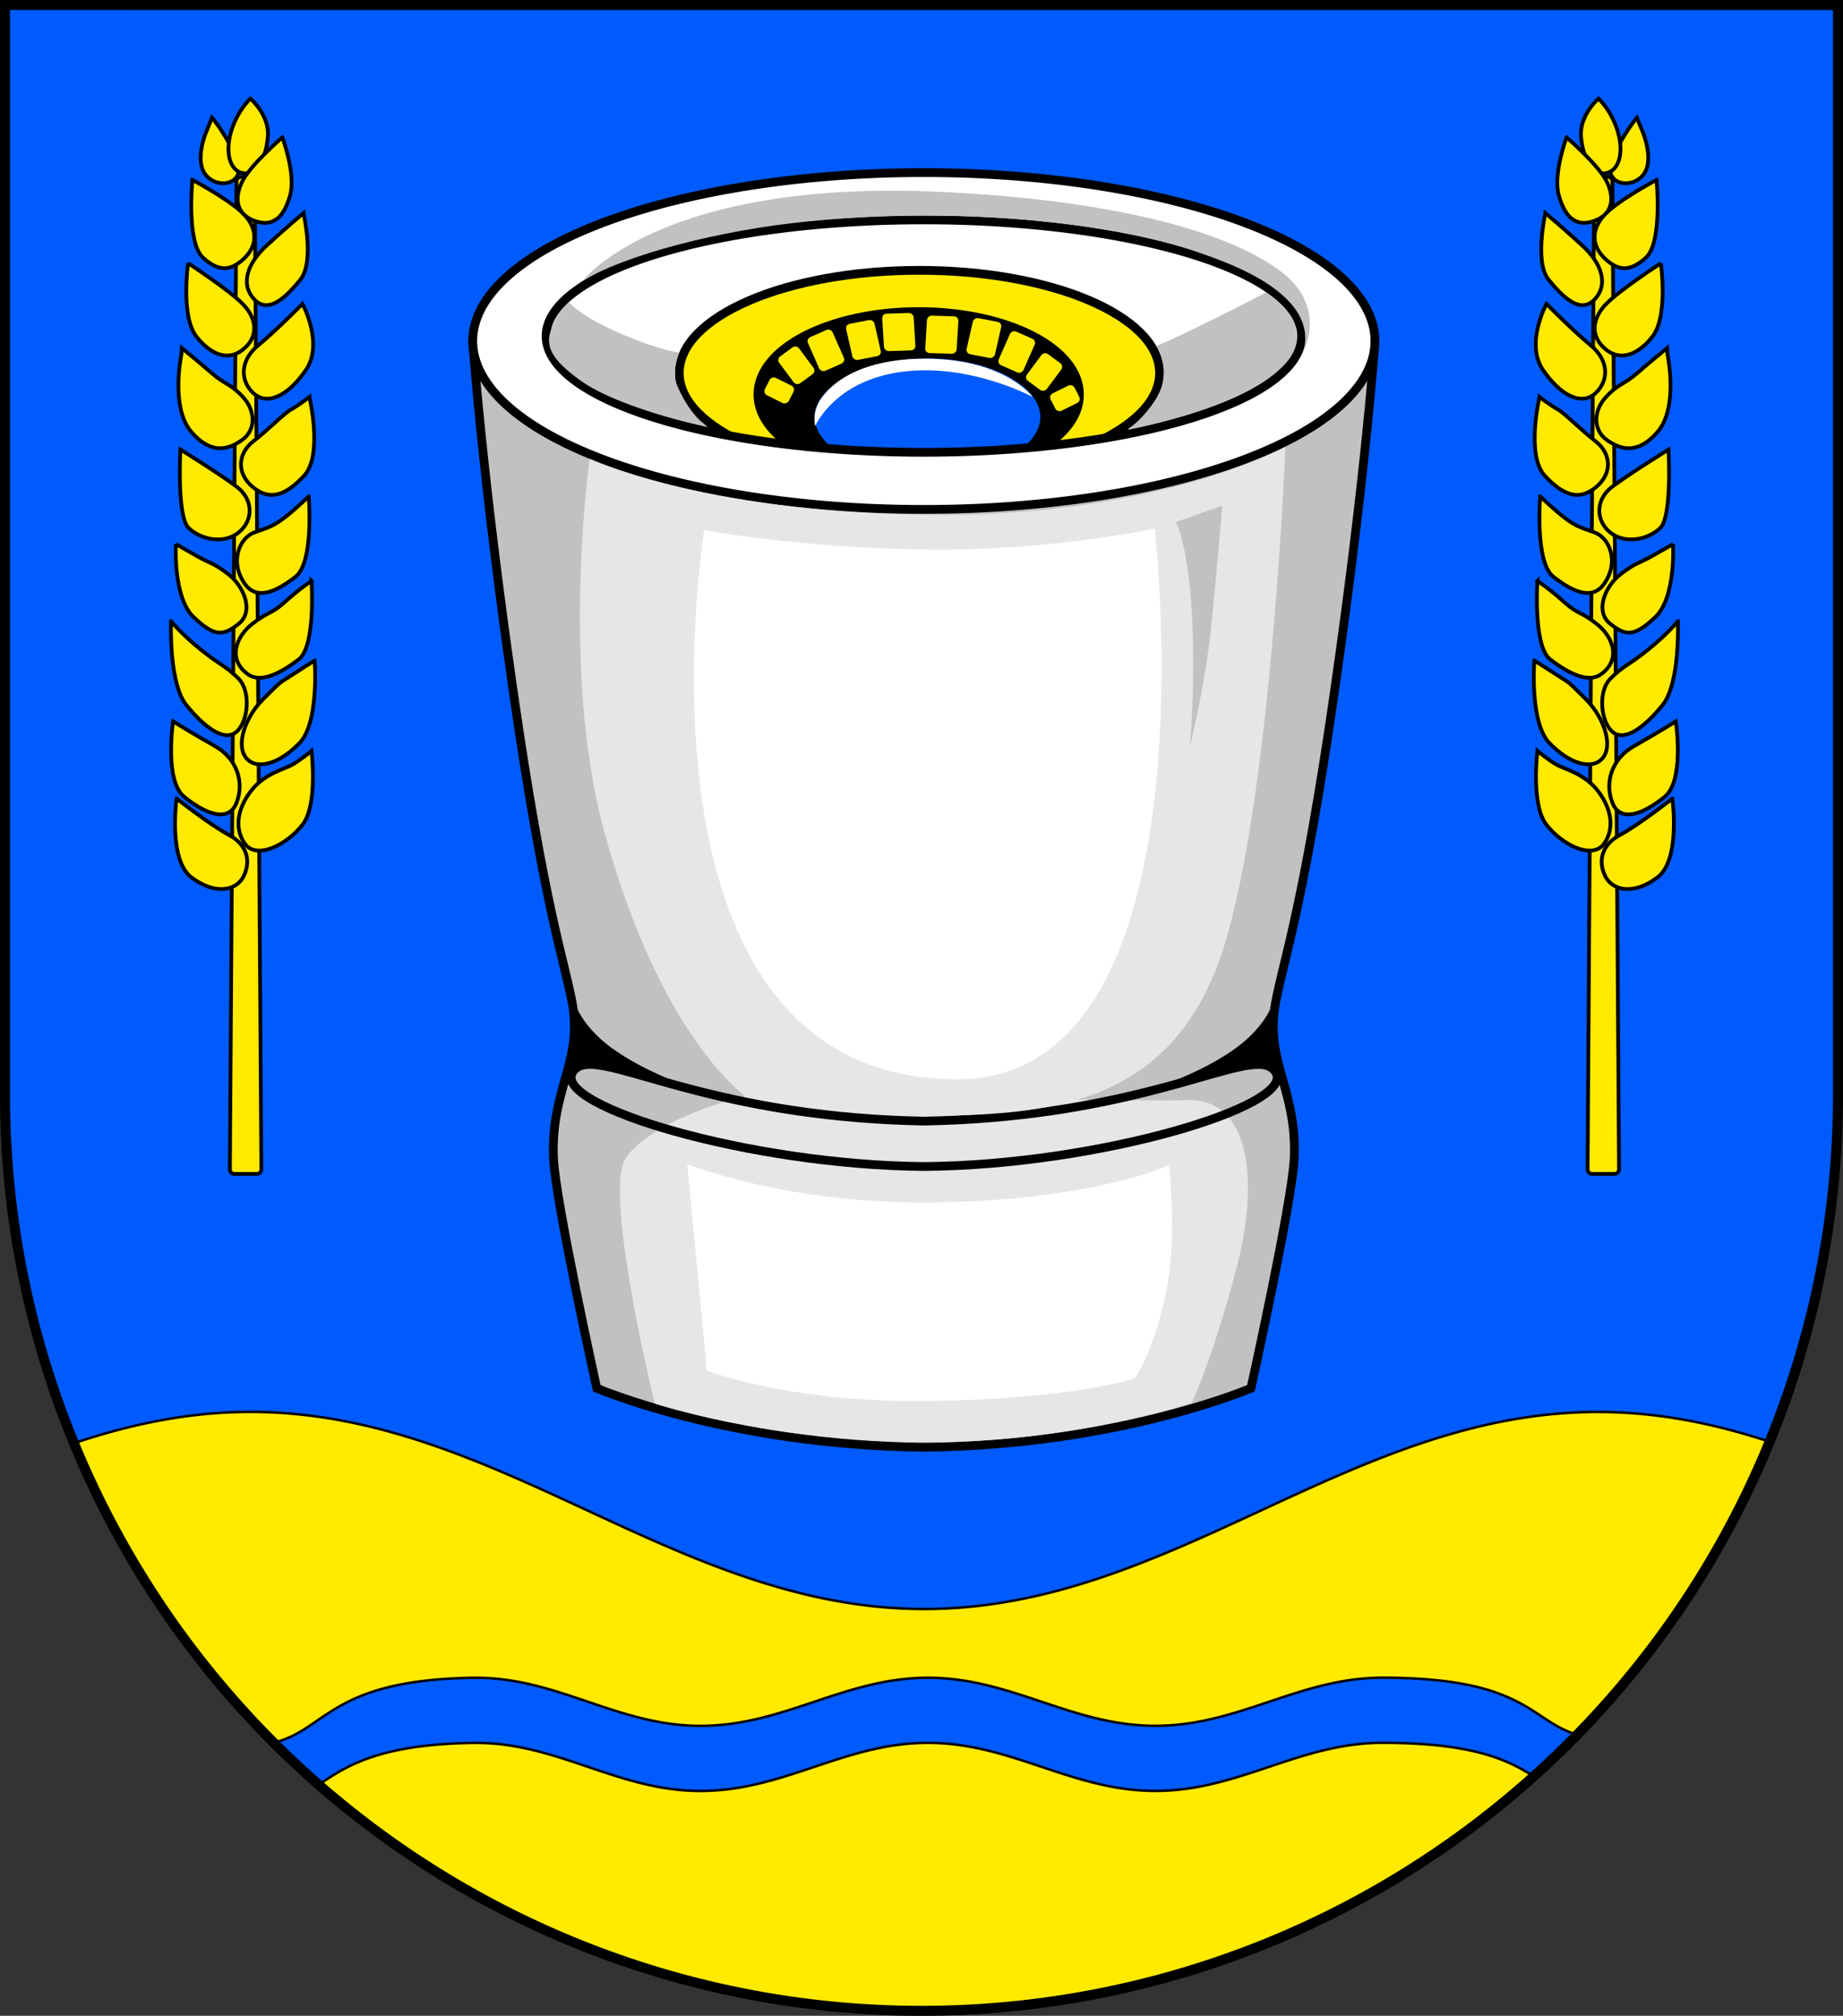 <?xml version="1.0" encoding="UTF-8" standalone="no"?>
<!-- Created with Inkscape (http://www.inkscape.org/) -->

<svg
   width="147.412mm"
   height="161.255mm"
   viewBox="0 0 147.412 161.255"
   version="1.1"
   id="svg2794"
   inkscape:version="1.2.2 (732a01da63, 2022-12-09)"
   sodipodi:docname="DEU_Tolk_COA.svg"
   xmlns:inkscape="http://www.inkscape.org/namespaces/inkscape"
   xmlns:sodipodi="http://sodipodi.sourceforge.net/DTD/sodipodi-0.dtd"
   xmlns="http://www.w3.org/2000/svg"
   xmlns:svg="http://www.w3.org/2000/svg">
  <rect x="0" y="0" width="147.412" height="161.255" fill="#333333" stroke="none"/>
  <sodipodi:namedview
     id="namedview2796"
     pagecolor="#ffffff"
     bordercolor="#666666"
     borderopacity="1.0"
     inkscape:showpageshadow="2"
     inkscape:pageopacity="0.0"
     inkscape:pagecheckerboard="0"
     inkscape:deskcolor="#d1d1d1"
     inkscape:document-units="mm"
     showgrid="false"
     inkscape:zoom="0.87827536"
     inkscape:cx="511.22919"
     inkscape:cy="306.85137"
     inkscape:current-layer="layer1" />
  <defs
     id="defs2791" />
  <g
     inkscape:label="Ebene 1"
     inkscape:groupmode="layer"
     id="layer1"
     transform="translate(-534.137,-67.873)">
    <g
       id="g2702"
       transform="translate(500.873,-0.314)">
      <path
         id="path1521"
         style="fill:#005bff;stroke:none;stroke-width:0.8;stroke-linecap:round;stroke-dasharray:none;fill-opacity:1"
         d="m 33.664,68.587 v 87.149 a 73.306,73.306 0 0 0 73.306,73.306 73.306,73.306 0 0 0 73.306,-73.306 V 68.587 Z" />
      <path
         id="path845"
         style="fill:#ffea00;fill-opacity:1;stroke:#000000;stroke-width:0.2;stroke-dasharray:none"
         d="m 53.305,181.131 c -5.003,-2.3e-4 -9.649,1.004 -14.118,2.504 a 73.306,73.306 0 0 0 67.783,45.407 73.306,73.306 0 0 0 67.827,-45.527 c -4.349,-1.429 -8.87,-2.379 -13.729,-2.379 -19.833,-7.8e-4 -34.054,15.763 -53.887,15.762 -19.833,-7.8e-4 -34.043,-15.766 -53.876,-15.766 z" />
      <path
         id="path2521"
         style="fill:#005bff;fill-opacity:1;stroke:#000000;stroke-width:0.2;stroke-dasharray:none"
         d="m 143.87,202.394 c -6.696,-0.004 -11.494,3.848 -18.191,3.848 -6.696,8.9e-4 -11.498,-3.845 -18.194,-3.844 -6.696,7.8e-4 -11.495,3.848 -18.192,3.848 -6.696,7.8e-4 -11.499,-3.944 -18.194,-3.844 -11.427,0.172 -11.675,4.149 -15.942,5.188 a 73.306,73.306 0 0 0 3.626,3.353 c 2.163,-1.483 4.831,-3.221 12.316,-3.333 6.696,-0.101 11.498,3.844 18.194,3.844 6.696,-8.3e-4 11.495,-3.848 18.192,-3.848 6.696,-8.3e-4 11.498,3.845 18.194,3.844 6.696,-8.2e-4 11.494,-3.852 18.191,-3.848 7.206,0.005 10,1.37 12.025,2.659 a 73.306,73.306 0 0 0 3.488,-3.316 c -3.732,-1.12 -4.097,-4.543 -15.513,-4.551 z" />
      <path
         id="path2533"
         style="fill:none;stroke:#000000;stroke-width:0.8;stroke-linecap:round;stroke-dasharray:none"
         d="m 33.664,68.587 v 87.149 a 73.306,73.306 0 0 0 73.306,73.306 73.306,73.306 0 0 0 73.306,-73.306 V 68.587 Z" />
      <g
         id="g5118"
         transform="translate(-205.857,6.59)">
        <path
           id="path975"
           style="fill:#c1c1c1;fill-opacity:1;stroke:#000000;stroke-width:0.7;stroke-linecap:round;stroke-dasharray:none"
           d="m 276.934,88.876 c 0,0 0.717,10.543 3.234,28.005 2.517,17.461 4.101,21.563 4.719,24.934 0.865,4.719 -1.73,6.921 -1.494,12.427 0.149,3.472 3.461,18.405 3.461,18.405 0,0 10.572,4.565 26.161,4.72 15.589,-0.154 26.161,-4.72 26.161,-4.72 0,0 3.312,-14.933 3.461,-18.405 0.236,-5.506 -2.36,-7.708 -1.494,-12.427 0.618,-3.37 2.202,-7.473 4.719,-24.934 2.517,-17.461 3.234,-28.005 3.234,-28.005 l -13.921,-8.565 -22.158,-3.387 -21.126,2.912 z"
           sodipodi:nodetypes="cssscccsssccccc" />
        <path
           style="opacity:1;fill:#e6e6e6;fill-opacity:1;stroke:none;stroke-width:0.1;stroke-linecap:round;stroke-dasharray:none"
           d="m 291.494,173.873 c 0,0 -4.221,-17.123 -2.281,-19.71 2.596,-3.461 10.382,-5.113 10.382,-5.113 0,0 29.625,0.699 34.529,0.551 4.873,-0.147 5.82,6.214 3.854,13.607 -1.966,7.394 -3.539,10.618 -3.539,10.618 0,0 -9.677,3.229 -21.473,3.146 -12.468,-0.088 -21.473,-3.1 -21.473,-3.1 z"
           id="path5003"
           sodipodi:nodetypes="cscsscsc" />
        <path
           style="fill:#ffffff;stroke:none;stroke-width:0.4;stroke-linecap:round;stroke-dasharray:none"
           d="m 312.903,77.419 -14.349,1.557 c 0,0 -11.457,2.892 -12.125,3.003 -0.667,0.111 -5.117,4.116 -5.117,4.116 l 0.445,6.007 c 0,0 8.009,5.45 8.565,5.45 0.556,0 11.902,2.113 11.902,2.113 l 17.798,1.112 15.462,-3.56 10.901,-6.34 -1.446,-6.563 -16.908,-5.895 -11.235,-1.224 z"
           id="path1262" />
        <g
           id="g1167"
           style="fill:#ffff00;stroke:#000000">
          <ellipse
             style="fill:#ffea00;stroke:#000000;stroke-width:0.7;stroke-linecap:round;stroke-dasharray:none;fill-opacity:1"
             id="path1139"
             cx="312.66"
             cy="91.432"
             rx="19.208"
             ry="8.21" />
        </g>
        <g
           id="g1171"
           transform="matrix(0.671,0,0,0.804,102.808,19.645)"
           style="fill:#000000;stroke:#000000;stroke-width:1.362">
          <ellipse
             style="fill:#000000;stroke:#000000;stroke-width:0.953;stroke-linecap:round;stroke-dasharray:none"
             id="ellipse1169"
             cx="312.66"
             cy="91.432"
             rx="19.208"
             ry="8.21" />
        </g>
        <g
           id="g1188"
           transform="matrix(0.486,0,0,0.619,161.353,38.363)"
           style="fill:#0000ff;stroke:#000000;stroke-width:1.823">
          <ellipse
             style="fill:#005bff;stroke:#000000;stroke-width:1.276;stroke-linecap:round;stroke-dasharray:none;fill-opacity:1"
             id="ellipse1186"
             cx="312.66"
             cy="91.432"
             rx="19.208"
             ry="8.21" />
        </g>
        <path
           style="opacity:1;fill:#ffffff;stroke:none;stroke-width:0.1;stroke-linecap:round;stroke-dasharray:none"
           d="m 304.326,95.682 c 0,0 -0.326,-1.121 0.515,-2.267 1.166,-1.588 3.571,-3.016 7.783,-3.12 6.734,-0.167 9.097,3.057 9.097,3.057 0,0 -4.09,-2.212 -8.844,-2.13 -6.726,0.116 -8.551,4.46 -8.551,4.46 z"
           id="path1449"
           sodipodi:nodetypes="csscsc" />
        <g
           id="g1613"
           style="fill:#ffff00;stroke:none">
          <rect
             style="opacity:1;fill:#ffea00;stroke:none;stroke-width:0.1;stroke-linecap:round;stroke-dasharray:none;fill-opacity:1"
             id="rect1598"
             width="1.963"
             height="2.676"
             x="187.689"
             y="251.171"
             ry="0.362"
             rx="0.362"
             transform="matrix(0.806,-0.592,0.597,0.802,0,0)" />
          <rect
             style="opacity:1;fill:#ffea00;stroke:none;stroke-width:0.1;stroke-linecap:round;stroke-dasharray:none;fill-opacity:1"
             id="rect1600"
             width="2.152"
             height="2.949"
             x="241.948"
             y="203.511"
             ry="0.362"
             rx="0.362"
             transform="matrix(0.915,-0.403,0.404,0.915,0,0)" />
          <rect
             style="opacity:1;fill:#ffea00;stroke:none;stroke-width:0.1;stroke-linecap:round;stroke-dasharray:none;fill-opacity:1"
             id="rect1602"
             width="2.309"
             height="2.959"
             x="279.715"
             y="144.326"
             ry="0.361"
             rx="0.361"
             transform="matrix(0.982,-0.19,0.222,0.975,0,0)" />
          <rect
             style="opacity:1;fill:#ffea00;stroke:none;stroke-width:0.1;stroke-linecap:round;stroke-dasharray:none;fill-opacity:1"
             id="rect1604"
             width="2.515"
             height="3"
             x="304.172"
             y="96.627"
             ry="0.361"
             rx="0.361"
             transform="matrix(0.999,-0.032,0.06,0.998,0,0)" />
          <rect
             style="opacity:1;fill:#ffea00;stroke:none;stroke-width:0.1;stroke-linecap:round;stroke-dasharray:none;fill-opacity:1"
             id="rect1606"
             width="1.56"
             height="2.134"
             x="49.866"
             y="309.647"
             ry="0.361"
             rx="0.361"
             transform="matrix(0.455,-0.891,0.896,0.444,0,0)" />
        </g>
        <rect
           style="fill:#ffea00;stroke:none;stroke-width:0.1;stroke-linecap:round;stroke-dasharray:none;fill-opacity:1"
           id="rect1615"
           width="1.963"
           height="2.676"
           x="-314.325"
           y="-118.723"
           ry="0.362"
           rx="0.362"
           transform="matrix(-0.806,-0.592,-0.597,0.802,0,0)" />
        <rect
           style="fill:#ffea00;stroke:none;stroke-width:0.1;stroke-linecap:round;stroke-dasharray:none;fill-opacity:1"
           id="rect1617"
           width="2.152"
           height="2.949"
           x="-330.53"
           y="-48.485"
           ry="0.362"
           rx="0.362"
           transform="matrix(-0.915,-0.403,-0.404,0.915,0,0)" />
        <rect
           style="fill:#ffea00;stroke:none;stroke-width:0.1;stroke-linecap:round;stroke-dasharray:none;fill-opacity:1"
           id="rect1619"
           width="2.309"
           height="2.959"
           x="-330.827"
           y="25.188"
           ry="0.361"
           rx="0.361"
           transform="matrix(-0.982,-0.19,-0.222,0.975,0,0)" />
        <rect
           style="fill:#ffea00;stroke:none;stroke-width:0.1;stroke-linecap:round;stroke-dasharray:none;fill-opacity:1"
           id="rect1621"
           width="2.515"
           height="3"
           x="-320.726"
           y="76.806"
           ry="0.361"
           rx="0.361"
           transform="matrix(-0.999,-0.032,-0.06,0.998,0,0)" />
        <rect
           style="fill:#ffea00;stroke:none;stroke-width:0.1;stroke-linecap:round;stroke-dasharray:none;fill-opacity:1"
           id="rect1623"
           width="1.56"
           height="2.134"
           x="-228.418"
           y="-247.412"
           ry="0.361"
           rx="0.361"
           transform="matrix(-0.455,-0.891,-0.896,0.444,0,0)" />
        <path
           id="ellipse1141"
           style="fill:#ffffff;stroke:#000000;stroke-width:0.7;stroke-linecap:round;stroke-dasharray:none"
           d="M 313.014,75.405 A 36.08,13.471 0 0 0 276.935,88.876 36.08,13.471 0 0 0 313.014,102.348 36.08,13.471 0 0 0 349.093,88.876 36.08,13.471 0 0 0 313.014,75.405 Z m 0,3.782 a 30.212,9.296 0 0 1 30.212,9.296 30.212,9.296 0 0 1 -30.212,9.296 30.212,9.296 0 0 1 -30.212,-9.296 30.212,9.296 0 0 1 30.212,-9.296 z" />
        <path
           style="opacity:1;fill:#c1c1c1;fill-opacity:1;stroke:none;stroke-width:0.1;stroke-linecap:round;stroke-dasharray:none"
           d="m 285.736,84.046 c 0,0 6.255,-8.203 28.836,-7.091 18.628,0.918 26.251,5.006 28.254,7.564 2.002,2.558 0.556,5.172 0.556,5.172 1.22,-4.547 -5.861,-6.997 -7.969,-7.753 -8.015,-2.875 -20.644,-3.722 -31.658,-2.632 -7.141,0.707 -14.571,2.682 -18.019,4.739 z"
           id="path1661"
           sodipodi:nodetypes="csscssc" />
        <path
           style="opacity:1;fill:#c1c1c1;fill-opacity:1;stroke:none;stroke-width:0.1;stroke-linecap:round;stroke-dasharray:none"
           d="m 284.635,85.776 c 0,0 0.89,1.154 4.38,2.614 3.198,1.338 4.449,1.404 4.449,1.404 0,0 -0.696,1.456 -0.153,2.711 1.02,2.358 2.364,3.226 2.364,3.226 0,0 -7.043,-1.431 -10.192,-3.74 -2.108,-1.546 -2.77,-2.589 -2.308,-3.949 0.529,-1.555 1.46,-2.266 1.46,-2.266 z"
           id="path1719"
           sodipodi:nodetypes="cscscssc" />
        <path
           style="opacity:1;fill:#c1c1c1;fill-opacity:1;stroke:none;stroke-width:0.1;stroke-linecap:round;stroke-dasharray:none"
           d="m 331.588,89.253 c 0,0 0.177,0.059 4.07,-1.868 3.893,-1.927 4.719,-2.399 4.719,-2.399 0,0 2.015,1.311 2.363,2.778 0.375,1.579 -0.184,2.924 -3.138,4.696 -3.893,2.336 -10.211,3.507 -10.211,3.507 0,0 2.297,-1.858 2.714,-3.694 0.417,-1.835 -0.518,-3.02 -0.518,-3.02 z"
           id="path1721"
           sodipodi:nodetypes="cscsscsc" />
        <path
           id="path3221"
           style="opacity:1;fill:none;fill-opacity:1;stroke:#000000;stroke-width:0.7;stroke-linecap:round;stroke-dasharray:none"
           d="m 286.304,146.747 c -0.681,0.002 -1.141,0.198 -1.405,0.667 -1.501,2.669 14.204,7.384 28.106,7.497 0.003,2e-5 0.006,-2e-5 0.008,0 0.018,-3e-5 0.035,1.4e-4 0.053,0 0.003,-2e-5 0.006,2e-5 0.008,0 13.902,-0.113 29.608,-4.828 28.106,-7.497 -0.281,-0.5 -0.787,-0.69 -1.544,-0.665 -3.284,0.109 -11.322,4.245 -26.57,4.53 -0.018,3.3e-4 -0.036,-3.2e-4 -0.054,0 -15.248,-0.285 -23.287,-4.421 -26.57,-4.53 -0.047,-0.002 -0.094,-0.002 -0.139,-0.002 z" />
        <path
           style="opacity:1;fill:#e6e6e6;fill-opacity:1;stroke:none;stroke-width:0.1;stroke-linecap:round;stroke-dasharray:none"
           d="m 286.29,98.303 c 0,0 -2.385,16.758 1.14,29.727 4.536,16.688 11.402,21.329 11.402,21.329 0,0 7.23,1.557 14.46,1.502 9.496,-0.073 18.743,-0.806 23.081,-11.707 4.338,-10.901 5.562,-41.811 5.562,-41.811 0,0 -10.409,5.746 -29.032,5.437 -17.868,-0.297 -26.613,-4.477 -26.613,-4.477 z"
           id="path4754"
           sodipodi:nodetypes="cscsscsc" />
        <path
           style="opacity:1;fill:#ffffff;fill-opacity:1;stroke:none;stroke-width:0.1;stroke-linecap:round;stroke-dasharray:none"
           d="m 295.439,104.004 c 0,0 7.676,1.441 17.909,1.557 9.789,0.111 18.131,-1.669 18.131,-1.669 0,0 5.118,44.31 -16.018,44.049 -27.03,-0.334 -20.022,-43.938 -20.022,-43.938 z"
           id="path4756"
           sodipodi:nodetypes="cscsc" />
        <path
           style="opacity:1;fill:#c1c1c1;fill-opacity:1;stroke:none;stroke-width:0.1;stroke-linecap:round;stroke-dasharray:none"
           d="m 333.181,103.352 3.702,-1.305 c 0,0 -0.398,4.844 -0.87,9.563 -0.472,4.719 -1.73,9.753 -1.73,9.753 0,0 0.435,-4.285 0.199,-10.105 -0.236,-5.82 -1.301,-7.907 -1.301,-7.907 z"
           id="path4793"
           sodipodi:nodetypes="ccscccc" />
        <path
           style="opacity:1;fill:#000000;fill-opacity:1;stroke:none;stroke-width:0.1;stroke-linecap:round;stroke-dasharray:none"
           d="m 298.22,149.666 c 0,0 -5.645,-1.128 -9.844,-4.004 -3.165,-2.168 -3.455,-4.437 -3.455,-4.437 0,0 0.163,1.809 0.163,2.517 0,0.708 0.118,1.298 0,1.691 -0.118,0.393 -0.315,1.18 -0.511,1.691 -0.197,0.511 0.157,0.708 0.157,0.708 l 0.865,-1.023 1.927,0.118 3.225,0.787 3.697,1.101 z"
           id="path4921"
           sodipodi:nodetypes="csc" />
        <path
           style="opacity:1;fill:#000000;fill-opacity:1;stroke:none;stroke-width:0.1;stroke-linecap:round;stroke-dasharray:none"
           d="m 327.808,149.666 c 0,0 5.645,-1.128 9.844,-4.004 3.165,-2.168 3.455,-4.437 3.455,-4.437 0,0 -0.163,1.809 -0.163,2.517 0,0.708 -0.118,1.298 0,1.691 0.118,0.393 0.315,1.18 0.511,1.691 0.197,0.511 -0.157,0.708 -0.157,0.708 l -0.865,-1.023 -1.927,0.118 -3.225,0.787 -3.697,1.101 z"
           id="path4923"
           sodipodi:nodetypes="csc"
           inkscape:transform-center-x="-21.647471"
           inkscape:transform-center-y="8.3373941" />
        <path
           style="opacity:1;fill:#ffffff;fill-opacity:1;stroke:none;stroke-width:0.1;stroke-linecap:round;stroke-dasharray:none"
           d="m 295.663,171.231 -1.573,-16.517 c 0,0 8.101,3.304 20.136,3.068 12.731,-0.25 18.405,-2.989 18.405,-2.989 0,0 0.708,5.899 -0.315,10.54 -1.023,4.641 -2.438,6.528 -2.438,6.528 0,0 -5.195,1.727 -16.989,1.809 -10.94,0.076 -17.225,-2.438 -17.225,-2.438 z"
           id="path5044"
           sodipodi:nodetypes="ccscscsc" />
      </g>
      <g
         id="g1467"
         transform="translate(-200.021,-9.367)">
        <g
           id="g1385">
          <path
             style="fill:#ffea00;stroke:#000000;stroke-width:0.3;stroke-linecap:round;stroke-dasharray:none;fill-opacity:1"
             d="m 364.702,88.172 c 0,0 1.003,2.399 -0.098,3.5 -1.101,1.101 -3.245,0.492 -2.32,-1.534 0.924,-2.025 1.927,-3.166 1.927,-3.166 z"
             id="path1362"
             sodipodi:nodetypes="csscc" />
          <path
             id="rect874"
             style="fill:#ffea00;stroke:#000000;stroke-width:0.3;stroke-linecap:round;fill-opacity:1"
             d="m 361.157,91.702 h 0.736 c 0.2,0 0.36,0.161 0.361,0.361 l 0.529,79.034 c 10e-4,0.2 -0.161,0.361 -0.361,0.361 h -1.794 c -0.2,0 -0.363,-0.161 -0.361,-0.361 l 0.529,-79.034 c 0.001,-0.2 0.161,-0.361 0.361,-0.361 z"
             sodipodi:nodetypes="sssssssss" />
          <path
             style="fill:#ffea00;stroke:#000000;stroke-width:0.3;stroke-linecap:round;stroke-dasharray:none;fill-opacity:1"
             d="m 367.046,141.435 c 0,0 0.695,4.894 -1.196,6.313 -1.891,1.418 -3.56,1.057 -4.144,-0.056 -0.584,-1.112 -0.417,-2.503 1.14,-3.337 1.557,-0.834 4.199,-2.92 4.199,-2.92 z"
             id="path1088" />
          <path
             style="fill:#ffea00;stroke:#000000;stroke-width:0.3;stroke-linecap:round;stroke-dasharray:none;fill-opacity:1"
             d="m 356.256,137.625 c 0,0 -0.528,4.255 0.695,5.868 1.224,1.613 3.726,2.92 4.672,1.502 0.945,-1.418 0.362,-3.115 -0.667,-4.338 -1.029,-1.224 -2.531,-1.585 -3.142,-1.919 -0.612,-0.334 -1.557,-1.112 -1.557,-1.112 z"
             id="path1090" />
          <path
             style="fill:#ffea00;stroke:#000000;stroke-width:0.3;stroke-linecap:round;stroke-dasharray:none;fill-opacity:1"
             d="m 367.324,135.261 c 0,0 0.723,4.727 -0.89,6.034 -1.613,1.307 -3.504,2.141 -4.171,0.501 -0.667,-1.641 -0.056,-3.559 1.724,-4.561 1.78,-1.001 3.337,-1.974 3.337,-1.974 z"
             id="path1092" />
          <path
             style="fill:#ffea00;stroke:#000000;stroke-width:0.3;stroke-linecap:round;stroke-dasharray:none;fill-opacity:1"
             d="m 356.006,130.395 c 0,0 -0.389,4.978 1.224,6.618 1.613,1.641 3.059,1.919 3.81,1.529 1.513,-0.785 0.667,-3.476 -0.89,-5.033 -1.557,-1.557 -1.251,-1.251 -2.141,-1.835 -0.89,-0.584 -2.002,-1.279 -2.002,-1.279 z"
             id="path1094"
             sodipodi:nodetypes="cssssc" />
          <path
             style="fill:#ffea00;stroke:#000000;stroke-width:0.3;stroke-linecap:round;stroke-dasharray:none;fill-opacity:1"
             d="m 367.491,127.252 c 0,0 0.195,4.95 -1.224,6.702 -1.418,1.752 -3.003,2.948 -3.977,2.169 -0.973,-0.779 -1.224,-3.254 -0.195,-4.283 1.029,-1.029 1.446,-1.057 3.003,-2.308 1.557,-1.251 2.392,-2.28 2.392,-2.28 z"
             id="path1236" />
          <path
             style="fill:#ffea00;stroke:#000000;stroke-width:0.3;stroke-linecap:round;stroke-dasharray:none;fill-opacity:1"
             d="m 356.256,124.026 c 0,0 -0.362,5.228 1.029,6.285 1.39,1.057 3.003,1.919 4.032,1.196 1.647,-1.158 1.029,-2.976 -0.306,-4.032 -1.335,-1.057 -1.474,-0.723 -2.642,-1.78 -1.168,-1.057 -2.113,-1.669 -2.113,-1.669 z"
             id="path1238"
             sodipodi:nodetypes="cssssc" />
          <path
             style="fill:#ffea00;stroke:#000000;stroke-width:0.3;stroke-linecap:round;stroke-dasharray:none;fill-opacity:1"
             d="m 367.102,121.079 c 0,0 0.25,4.255 -1.418,5.84 -1.669,1.585 -2.364,1.529 -3.615,0.528 -1.251,-1.001 -0.389,-3.031 0.862,-3.977 1.251,-0.945 1.363,-0.806 2.364,-1.363 1.001,-0.556 1.808,-1.029 1.808,-1.029 z"
             id="path1287" />
          <path
             style="fill:#ffea00;stroke:#000000;stroke-width:0.3;stroke-linecap:round;stroke-dasharray:none;fill-opacity:1"
             d="m 356.479,117.269 c 0,0 -0.445,5.256 1.057,6.424 1.502,1.168 3.087,1.947 4.06,0.556 1.238,-1.768 0.417,-3.699 -0.806,-4.116 -1.224,-0.417 -1.557,-0.556 -2.336,-1.14 -0.779,-0.584 -1.974,-1.724 -1.974,-1.724 z"
             id="path1289"
             sodipodi:nodetypes="cssssc" />
          <path
             style="fill:#ffea00;stroke:#000000;stroke-width:0.3;stroke-linecap:round;stroke-dasharray:none;fill-opacity:1"
             d="m 366.74,113.515 c 0,0 0.306,5.367 -0.667,6.285 -0.973,0.918 -2.781,1.307 -3.977,0.362 -1.196,-0.946 -1.224,-2.642 0.139,-3.671 1.363,-1.029 4.505,-2.976 4.505,-2.976 z"
             id="path1291" />
          <path
             style="fill:#ffea00;stroke:#000000;stroke-width:0.3;stroke-linecap:round;stroke-dasharray:none;fill-opacity:1"
             d="m 356.423,109.316 c 0,0 -1.101,4.635 0.417,6.285 1.613,1.752 2.892,1.974 4.171,0.862 1.279,-1.112 1.112,-2.67 -0.111,-3.615 -1.224,-0.946 -2.447,-2.225 -3.003,-2.531 -0.556,-0.306 -1.474,-1.001 -1.474,-1.001 z"
             id="path1293"
             sodipodi:nodetypes="cssssc" />
          <path
             style="fill:#ffea00;stroke:#000000;stroke-width:0.3;stroke-linecap:round;stroke-dasharray:none;fill-opacity:1"
             d="m 366.657,105.895 c 0,0 0.918,4.255 -0.806,6.229 -1.578,1.807 -2.948,1.418 -4.06,0.612 -1.112,-0.806 -1.057,-2.336 -0.056,-3.42 1.001,-1.085 1.418,-0.973 2.475,-1.891 1.057,-0.918 2.419,-2.03 2.419,-2.03 z"
             id="path1295"
             sodipodi:nodetypes="csssscc" />
          <path
             style="fill:#ffea00;stroke:#000000;stroke-width:0.3;stroke-linecap:round;stroke-dasharray:none;fill-opacity:1"
             d="m 356.979,101.863 c 0,0 -1.724,3.17 -0.278,5.284 1.446,2.113 3.115,2.864 4.199,1.863 1.085,-1.001 1.085,-2.614 -0.361,-3.81 -1.446,-1.196 -3.56,-3.337 -3.56,-3.337 z"
             id="path1297" />
          <path
             style="fill:#ffea00;stroke:#000000;stroke-width:0.3;stroke-linecap:round;stroke-dasharray:none;fill-opacity:1"
             d="m 366.128,98.609 c 0,0 0.605,4.236 -0.667,5.868 -0.975,1.25 -2.392,2.086 -3.699,1.057 -1.307,-1.029 -1.14,-2.475 -0.056,-3.615 1.085,-1.14 4.422,-3.309 4.422,-3.309 z"
             id="path1299"
             sodipodi:nodetypes="cssscc" />
          <path
             style="fill:#ffea00;stroke:#000000;stroke-width:0.3;stroke-linecap:round;stroke-dasharray:none;fill-opacity:1"
             d="m 356.896,94.602 c 0,0 -0.905,3.913 0.256,5.329 1.16,1.416 2.556,2.792 3.697,1.553 1.14,-1.239 0.472,-2.91 -0.944,-4.228 -1.416,-1.317 -3.009,-2.655 -3.009,-2.655 z"
             id="path1354" />
          <path
             style="fill:#ffea00;stroke:#000000;stroke-width:0.3;stroke-linecap:round;stroke-dasharray:none;fill-opacity:1"
             d="m 365.783,91.947 c 0,0 0.492,4.995 -0.846,6.214 -1.337,1.219 -2.242,0.964 -3.107,0.236 -1.457,-1.225 -1.239,-2.792 0.118,-3.972 1.357,-1.18 3.834,-2.478 3.834,-2.478 z"
             id="path1356"
             sodipodi:nodetypes="csssc" />
          <path
             style="fill:#ffea00;stroke:#000000;stroke-width:0.3;stroke-linecap:round;stroke-dasharray:none;fill-opacity:1"
             d="m 361.143,85.439 c 0,0 -1.553,1.337 -1.396,3.068 0.157,1.73 0.885,3.048 1.927,2.91 1.042,-0.138 1.514,-1.494 1.042,-3.225 -0.472,-1.73 -1.573,-2.753 -1.573,-2.753 z"
             id="path1360" />
          <path
             style="fill:#ffea00;stroke:#000000;stroke-width:0.3;stroke-linecap:round;stroke-dasharray:none;fill-opacity:1"
             d="m 358.587,88.545 c 0,0 -1.09,2.902 -0.629,4.601 0.57,2.104 1.632,2.556 2.93,2.045 1.298,-0.511 1.573,-1.652 0.964,-3.009 -0.61,-1.357 -3.264,-3.638 -3.264,-3.638 z"
             id="path1358"
             sodipodi:nodetypes="csssc" />
        </g>
        <g
           id="g1425"
           transform="matrix(-1,0,0,1,614.456,0)">
          <path
             style="fill:#ffea00;stroke:#000000;stroke-width:0.3;stroke-linecap:round;stroke-dasharray:none;fill-opacity:1"
             d="m 364.702,88.172 c 0,0 1.003,2.399 -0.098,3.5 -1.101,1.101 -3.245,0.492 -2.32,-1.534 0.924,-2.025 1.927,-3.166 1.927,-3.166 z"
             id="path1387"
             sodipodi:nodetypes="csscc" />
          <path
             id="path1389"
             style="fill:#ffea00;stroke:#000000;stroke-width:0.3;stroke-linecap:round;fill-opacity:1"
             d="m 361.157,91.702 h 0.736 c 0.2,0 0.36,0.161 0.361,0.361 l 0.529,79.034 c 10e-4,0.2 -0.161,0.361 -0.361,0.361 h -1.794 c -0.2,0 -0.363,-0.161 -0.361,-0.361 l 0.529,-79.034 c 0.001,-0.2 0.161,-0.361 0.361,-0.361 z"
             sodipodi:nodetypes="sssssssss" />
          <path
             style="fill:#ffea00;stroke:#000000;stroke-width:0.3;stroke-linecap:round;stroke-dasharray:none;fill-opacity:1"
             d="m 367.046,141.435 c 0,0 0.695,4.894 -1.196,6.313 -1.891,1.418 -3.56,1.057 -4.144,-0.056 -0.584,-1.112 -0.417,-2.503 1.14,-3.337 1.557,-0.834 4.199,-2.92 4.199,-2.92 z"
             id="path1391" />
          <path
             style="fill:#ffea00;stroke:#000000;stroke-width:0.3;stroke-linecap:round;stroke-dasharray:none;fill-opacity:1"
             d="m 356.256,137.625 c 0,0 -0.528,4.255 0.695,5.868 1.224,1.613 3.726,2.92 4.672,1.502 0.945,-1.418 0.362,-3.115 -0.667,-4.338 -1.029,-1.224 -2.531,-1.585 -3.142,-1.919 -0.612,-0.334 -1.557,-1.112 -1.557,-1.112 z"
             id="path1393" />
          <path
             style="fill:#ffea00;stroke:#000000;stroke-width:0.3;stroke-linecap:round;stroke-dasharray:none;fill-opacity:1"
             d="m 367.324,135.261 c 0,0 0.723,4.727 -0.89,6.034 -1.613,1.307 -3.504,2.141 -4.171,0.501 -0.667,-1.641 -0.056,-3.559 1.724,-4.561 1.78,-1.001 3.337,-1.974 3.337,-1.974 z"
             id="path1395" />
          <path
             style="fill:#ffea00;stroke:#000000;stroke-width:0.3;stroke-linecap:round;stroke-dasharray:none;fill-opacity:1"
             d="m 356.006,130.395 c 0,0 -0.389,4.978 1.224,6.618 1.613,1.641 3.059,1.919 3.81,1.529 1.513,-0.785 0.667,-3.476 -0.89,-5.033 -1.557,-1.557 -1.251,-1.251 -2.141,-1.835 -0.89,-0.584 -2.002,-1.279 -2.002,-1.279 z"
             id="path1397"
             sodipodi:nodetypes="cssssc" />
          <path
             style="fill:#ffea00;stroke:#000000;stroke-width:0.3;stroke-linecap:round;stroke-dasharray:none;fill-opacity:1"
             d="m 367.491,127.252 c 0,0 0.195,4.95 -1.224,6.702 -1.418,1.752 -3.003,2.948 -3.977,2.169 -0.973,-0.779 -1.224,-3.254 -0.195,-4.283 1.029,-1.029 1.446,-1.057 3.003,-2.308 1.557,-1.251 2.392,-2.28 2.392,-2.28 z"
             id="path1399" />
          <path
             style="fill:#ffea00;stroke:#000000;stroke-width:0.3;stroke-linecap:round;stroke-dasharray:none;fill-opacity:1"
             d="m 356.256,124.026 c 0,0 -0.362,5.228 1.029,6.285 1.39,1.057 3.003,1.919 4.032,1.196 1.647,-1.158 1.029,-2.976 -0.306,-4.032 -1.335,-1.057 -1.474,-0.723 -2.642,-1.78 -1.168,-1.057 -2.113,-1.669 -2.113,-1.669 z"
             id="path1401"
             sodipodi:nodetypes="cssssc" />
          <path
             style="fill:#ffea00;stroke:#000000;stroke-width:0.3;stroke-linecap:round;stroke-dasharray:none;fill-opacity:1"
             d="m 367.102,121.079 c 0,0 0.25,4.255 -1.418,5.84 -1.669,1.585 -2.364,1.529 -3.615,0.528 -1.251,-1.001 -0.389,-3.031 0.862,-3.977 1.251,-0.945 1.363,-0.806 2.364,-1.363 1.001,-0.556 1.808,-1.029 1.808,-1.029 z"
             id="path1403" />
          <path
             style="fill:#ffea00;stroke:#000000;stroke-width:0.3;stroke-linecap:round;stroke-dasharray:none;fill-opacity:1"
             d="m 356.479,117.269 c 0,0 -0.445,5.256 1.057,6.424 1.502,1.168 3.087,1.947 4.06,0.556 1.238,-1.768 0.417,-3.699 -0.806,-4.116 -1.224,-0.417 -1.557,-0.556 -2.336,-1.14 -0.779,-0.584 -1.974,-1.724 -1.974,-1.724 z"
             id="path1405"
             sodipodi:nodetypes="cssssc" />
          <path
             style="fill:#ffea00;stroke:#000000;stroke-width:0.3;stroke-linecap:round;stroke-dasharray:none;fill-opacity:1"
             d="m 366.74,113.515 c 0,0 0.306,5.367 -0.667,6.285 -0.973,0.918 -2.781,1.307 -3.977,0.362 -1.196,-0.946 -1.224,-2.642 0.139,-3.671 1.363,-1.029 4.505,-2.976 4.505,-2.976 z"
             id="path1407" />
          <path
             style="fill:#ffea00;stroke:#000000;stroke-width:0.3;stroke-linecap:round;stroke-dasharray:none;fill-opacity:1"
             d="m 356.423,109.316 c 0,0 -1.101,4.635 0.417,6.285 1.613,1.752 2.892,1.974 4.171,0.862 1.279,-1.112 1.112,-2.67 -0.111,-3.615 -1.224,-0.946 -2.447,-2.225 -3.003,-2.531 -0.556,-0.306 -1.474,-1.001 -1.474,-1.001 z"
             id="path1409"
             sodipodi:nodetypes="cssssc" />
          <path
             style="fill:#ffea00;stroke:#000000;stroke-width:0.3;stroke-linecap:round;stroke-dasharray:none;fill-opacity:1"
             d="m 366.657,105.895 c 0,0 0.918,4.255 -0.806,6.229 -1.578,1.807 -2.948,1.418 -4.06,0.612 -1.112,-0.806 -1.057,-2.336 -0.056,-3.42 1.001,-1.085 1.418,-0.973 2.475,-1.891 1.057,-0.918 2.419,-2.03 2.419,-2.03 z"
             id="path1411"
             sodipodi:nodetypes="csssscc" />
          <path
             style="fill:#ffea00;stroke:#000000;stroke-width:0.3;stroke-linecap:round;stroke-dasharray:none;fill-opacity:1"
             d="m 356.979,101.863 c 0,0 -1.724,3.17 -0.278,5.284 1.446,2.113 3.115,2.864 4.199,1.863 1.085,-1.001 1.085,-2.614 -0.361,-3.81 -1.446,-1.196 -3.56,-3.337 -3.56,-3.337 z"
             id="path1413" />
          <path
             style="fill:#ffea00;stroke:#000000;stroke-width:0.3;stroke-linecap:round;stroke-dasharray:none;fill-opacity:1"
             d="m 366.128,98.609 c 0,0 0.605,4.236 -0.667,5.868 -0.975,1.25 -2.392,2.086 -3.699,1.057 -1.307,-1.029 -1.14,-2.475 -0.056,-3.615 1.085,-1.14 4.422,-3.309 4.422,-3.309 z"
             id="path1415"
             sodipodi:nodetypes="cssscc" />
          <path
             style="fill:#ffea00;stroke:#000000;stroke-width:0.3;stroke-linecap:round;stroke-dasharray:none;fill-opacity:1"
             d="m 356.896,94.602 c 0,0 -0.905,3.913 0.256,5.329 1.16,1.416 2.556,2.792 3.697,1.553 1.14,-1.239 0.472,-2.91 -0.944,-4.228 -1.416,-1.317 -3.009,-2.655 -3.009,-2.655 z"
             id="path1417" />
          <path
             style="fill:#ffea00;stroke:#000000;stroke-width:0.3;stroke-linecap:round;stroke-dasharray:none;fill-opacity:1"
             d="m 365.783,91.947 c 0,0 0.492,4.995 -0.846,6.214 -1.337,1.219 -2.242,0.964 -3.107,0.236 -1.457,-1.225 -1.239,-2.792 0.118,-3.972 1.357,-1.18 3.834,-2.478 3.834,-2.478 z"
             id="path1419"
             sodipodi:nodetypes="csssc" />
          <path
             style="fill:#ffea00;stroke:#000000;stroke-width:0.3;stroke-linecap:round;stroke-dasharray:none;fill-opacity:1"
             d="m 361.143,85.439 c 0,0 -1.553,1.337 -1.396,3.068 0.157,1.73 0.885,3.048 1.927,2.91 1.042,-0.138 1.514,-1.494 1.042,-3.225 -0.472,-1.73 -1.573,-2.753 -1.573,-2.753 z"
             id="path1421" />
          <path
             style="fill:#ffea00;stroke:#000000;stroke-width:0.3;stroke-linecap:round;stroke-dasharray:none;fill-opacity:1"
             d="m 358.587,88.545 c 0,0 -1.09,2.902 -0.629,4.601 0.57,2.104 1.632,2.556 2.93,2.045 1.298,-0.511 1.573,-1.652 0.964,-3.009 -0.61,-1.357 -3.264,-3.638 -3.264,-3.638 z"
             id="path1423"
             sodipodi:nodetypes="csssc" />
        </g>
      </g>
    </g>
  </g>
</svg>
